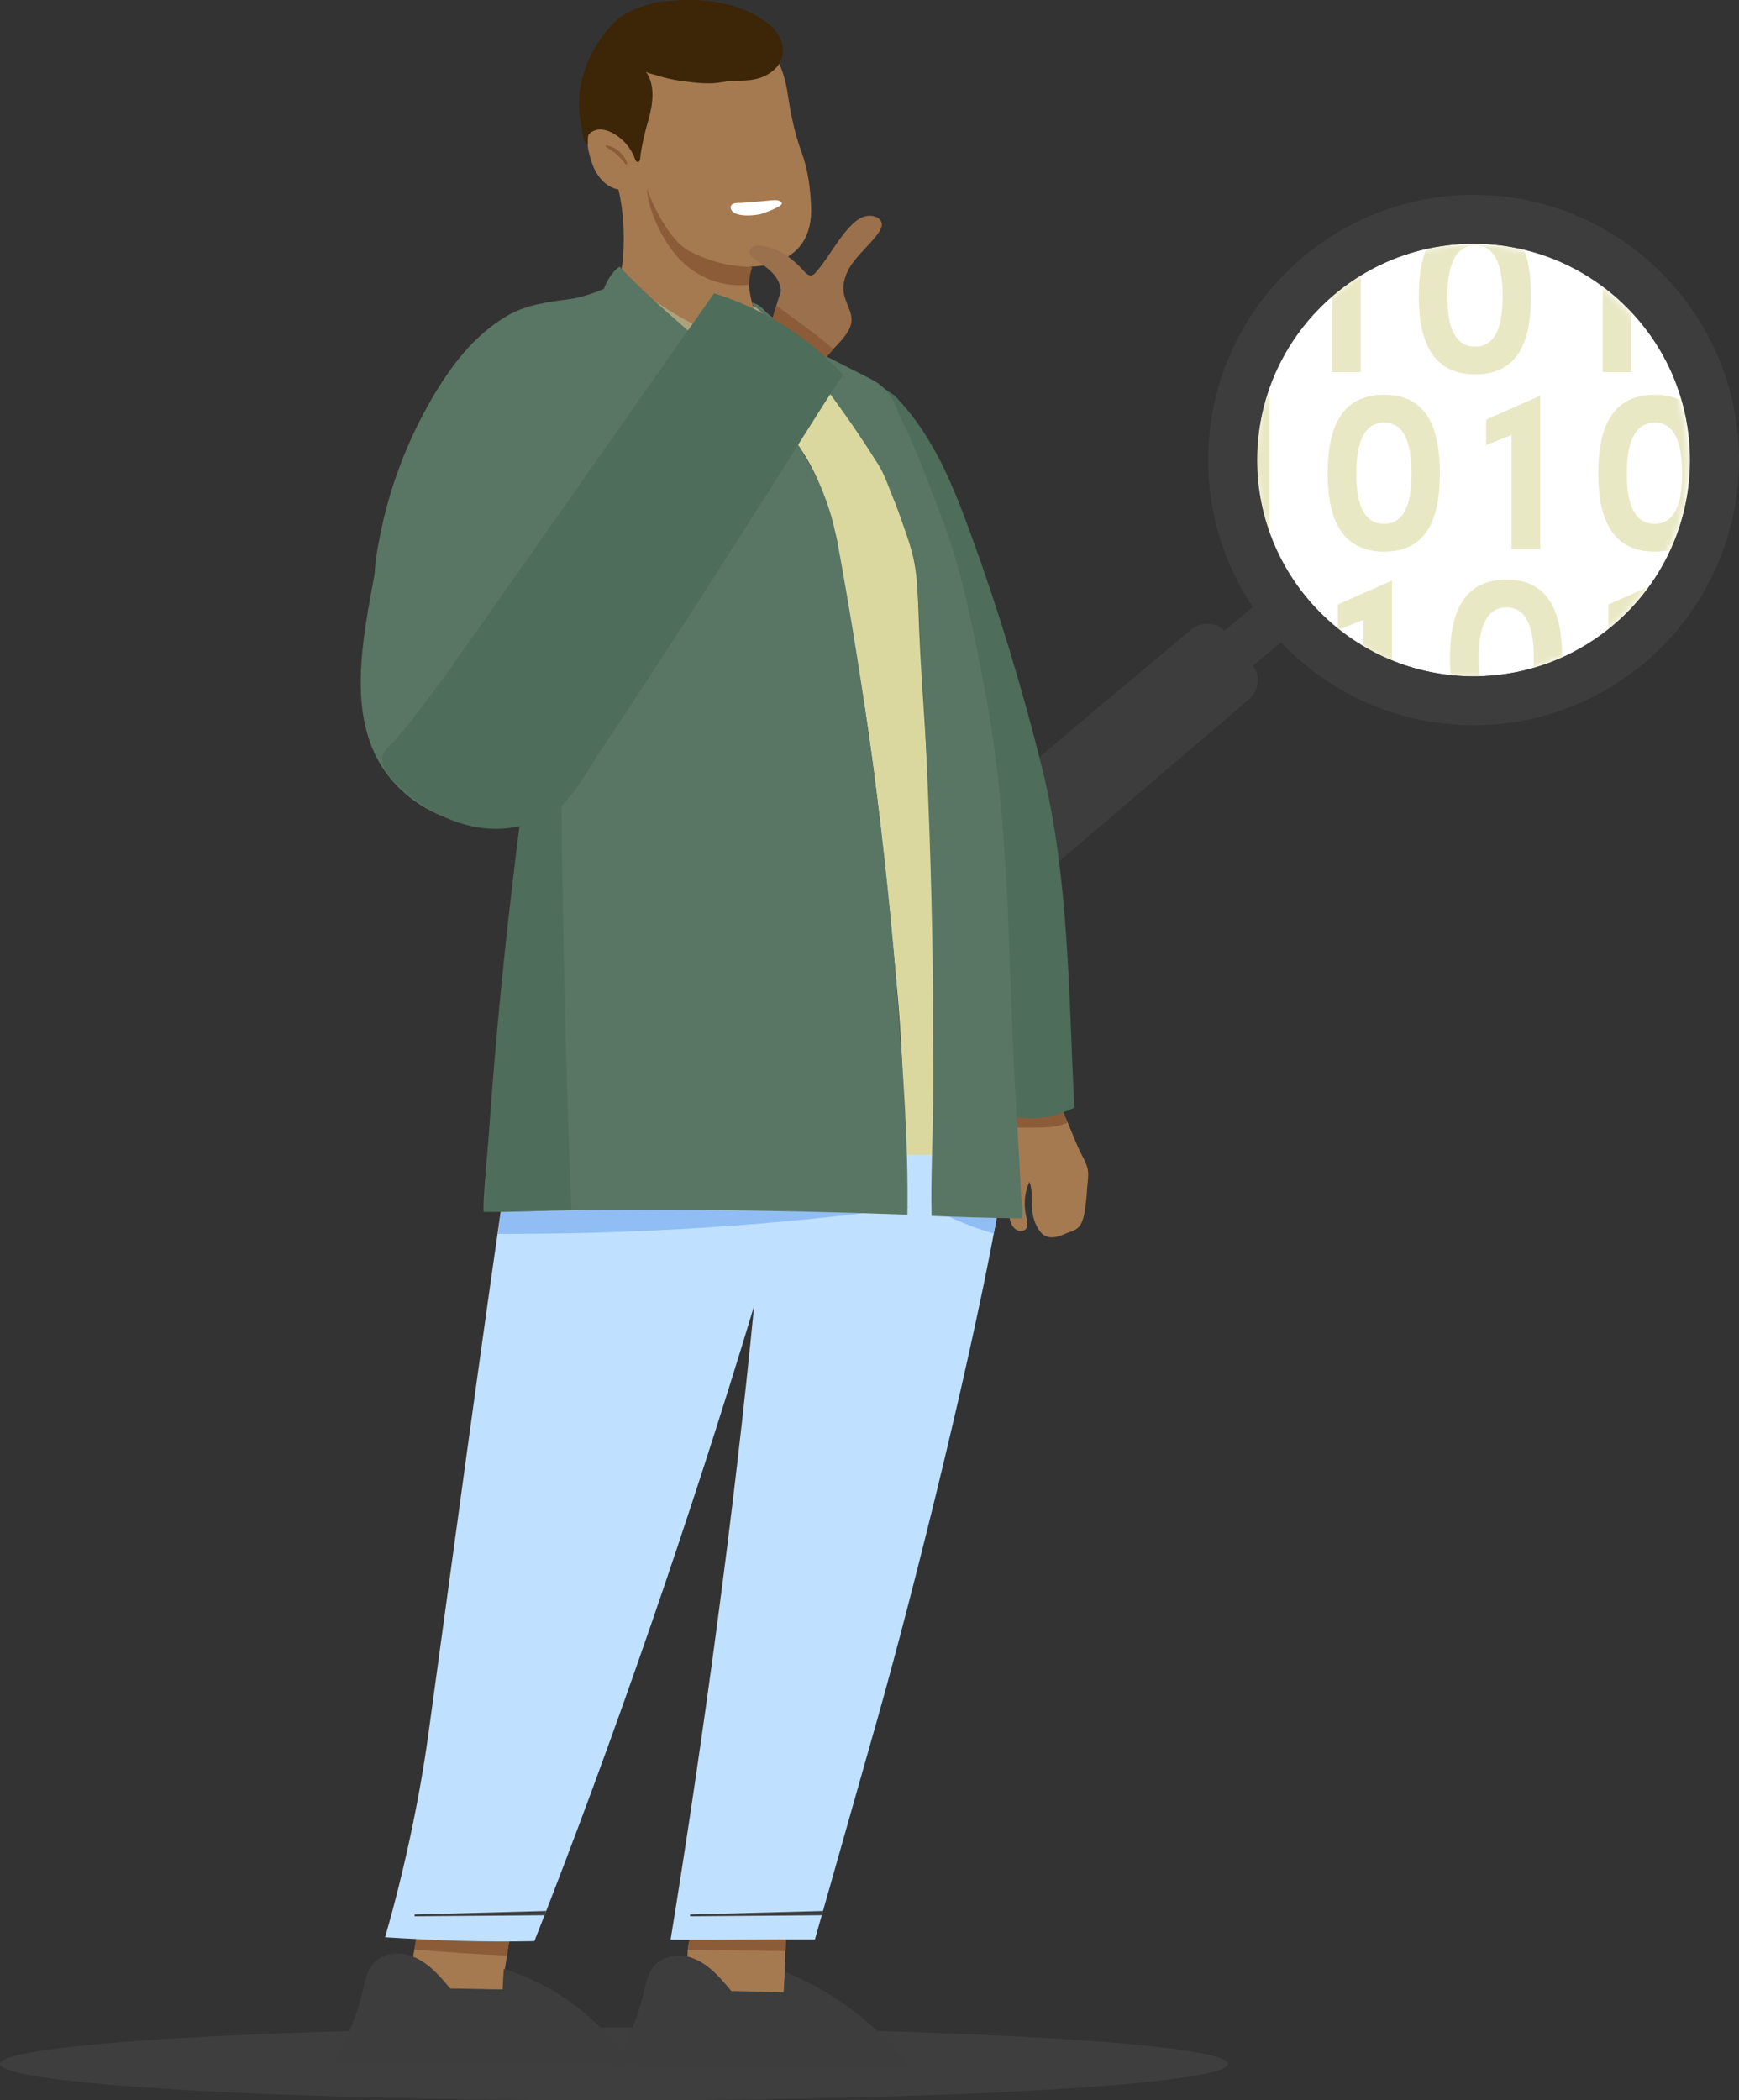<svg id="illustratie" data-name="illustratie" xmlns="http://www.w3.org/2000/svg" xmlns:xlink="http://www.w3.org/1999/xlink" viewBox="0 0 308 372">
  <rect x="0" y="0" width="308" height="372" fill="#333333" stroke="none"/>
  <defs>
    <mask id="mask" x="203.38" y="38.53" width="104.56" height="91.9" maskUnits="userSpaceOnUse">
      <g id="mask0_253_134" data-name="mask0 253 134">
        <path d="M260.69,119.89c21.17,0,38.34-17.15,38.34-38.31s-17.17-38.31-38.34-38.31-38.34,17.15-38.34,38.31,17.16,38.31,38.34,38.31Z" style="fill: #fff; stroke-width: 0px;"/>
      </g>
    </mask>
  </defs>
  <path d="M260.99,119.79c-21.17,0-38.34-17.15-38.34-38.31s17.17-38.31,38.34-38.31,38.34,17.15,38.34,38.31-17.17,38.31-38.34,38.31Z" style="fill: #fff; stroke-width: 0px;"/>
  <g style="mask: url(#mask);">
    <g>
      <g style="opacity: .6;">
        <path d="M224.87,70.08v27.21h-5.06v-20.26l-4.52,1.81v-4.52l9.58-4.23h0Z" style="fill: #dad89f; stroke-width: 0px;"/>
        <path d="M245.15,69.92c7.77,0,9.87,6.21,9.87,13.93s-2.1,13.85-9.87,13.85-10-6.16-10-13.85,2.18-13.93,10-13.93ZM245.15,92.77c3.78,0,4.85-3.99,4.85-8.92s-1.07-9-4.85-9-4.93,4.07-4.93,9,1.07,8.92,4.93,8.92Z" style="fill: #dad89f; stroke-width: 0px;"/>
        <path d="M272.79,70.08v27.21h-5.06v-20.26l-4.52,1.81v-4.52l9.58-4.23h0Z" style="fill: #dad89f; stroke-width: 0px;"/>
        <path d="M293.07,69.92c7.77,0,9.87,6.21,9.87,13.93s-2.1,13.85-9.87,13.85-10-6.16-10-13.85,2.18-13.93,10-13.93ZM293.07,92.77c3.78,0,4.85-3.99,4.85-8.92s-1.07-9-4.85-9-4.94,4.07-4.94,9,1.07,8.92,4.94,8.92Z" style="fill: #dad89f; stroke-width: 0px;"/>
      </g>
      <g style="opacity: .6;">
        <path d="M246.54,102.82v27.21h-5.06v-20.26l-4.52,1.81v-4.52l9.58-4.24h0Z" style="fill: #dad89f; stroke-width: 0px;"/>
        <path d="M266.81,102.65c7.77,0,9.87,6.21,9.87,13.93s-2.1,13.85-9.87,13.85-10-6.16-10-13.85,2.18-13.93,10-13.93ZM266.81,125.5c3.78,0,4.85-3.99,4.85-8.92s-1.07-9-4.85-9-4.93,4.07-4.93,9,1.07,8.92,4.93,8.92Z" style="fill: #dad89f; stroke-width: 0px;"/>
        <path d="M294.45,102.82v27.21h-5.06v-20.26l-4.52,1.81v-4.52l9.58-4.23h0Z" style="fill: #dad89f; stroke-width: 0px;"/>
      </g>
      <g style="opacity: .6;">
        <path d="M213.38,38.53c7.77,0,9.87,6.21,9.87,13.93s-2.1,13.85-9.87,13.85-10-6.16-10-13.85,2.18-13.93,10-13.93ZM213.38,61.38c3.78,0,4.85-3.99,4.85-8.92s-1.07-9-4.85-9-4.94,4.07-4.94,9,1.07,8.92,4.94,8.92Z" style="fill: #dad89f; stroke-width: 0px;"/>
        <path d="M241.01,38.7v27.21h-5.06v-20.26l-4.52,1.81v-4.52l9.58-4.23h0Z" style="fill: #dad89f; stroke-width: 0px;"/>
        <path d="M261.29,38.53c7.77,0,9.87,6.21,9.87,13.93s-2.1,13.85-9.87,13.85-10-6.16-10-13.85,2.18-13.93,10-13.93ZM261.29,61.38c3.78,0,4.85-3.99,4.85-8.92s-1.07-9-4.85-9-4.94,4.07-4.94,9,1.07,8.92,4.94,8.92Z" style="fill: #dad89f; stroke-width: 0px;"/>
        <path d="M288.93,38.7v27.21h-5.06v-20.26l-4.52,1.81v-4.52l9.58-4.23h0Z" style="fill: #dad89f; stroke-width: 0px;"/>
        <path d="M307.94,38.7v27.21h-5.06v-20.26l-4.52,1.81v-4.52l9.58-4.23h0Z" style="fill: #dad89f; stroke-width: 0px;"/>
      </g>
    </g>
  </g>
  <path d="M170.36,145.61l40.58-34.09c1.73-1.46,4.29-1.37,5.92.19l5.02-4.21c-4.98-7.46-7.9-16.4-7.9-26.02,0-25.9,21.09-46.97,47.01-46.97s47.01,21.07,47.01,46.97-21.09,46.97-47.01,46.97c-13.42,0-25.54-5.66-34.11-14.7l-4.96,4.16c1.36,1.86,1.06,4.45-.69,5.94l-39.88,34.03c-1.6,1.36-3.98,1.23-5.42-.3l-5.9-6.27c-1.54-1.64-1.39-4.25.34-5.71h0ZM260.99,119.79c21.14,0,38.34-17.19,38.34-38.31s-17.2-38.31-38.34-38.31-38.34,17.19-38.34,38.31,17.2,38.31,38.34,38.31Z" style="fill: #3d3d3d; stroke-width: 0px;"/>
  <path d="M108.74,372c-60.06,0-108.74-2.89-108.74-6.45s48.68-6.45,108.74-6.45,108.74,2.89,108.74,6.45-48.68,6.45-108.74,6.45Z" style="fill: #7a7a79; isolation: isolate; opacity: .17; stroke-width: 0px;"/>
  <path d="M121.76,347.21c-.03-1.05.01-3.84.95-4.52.28-.2.63-.27.97-.33,2.12-.4,4.15-.83,6.3-.83,2.37,0,4.71.44,7.01.98.79.18,1.49.63,2.2,1.03-.15,3.24-.2,6.5-.31,9.76-1.3.34-2.62.8-3.94,1.05-1.34.25-2.83-.04-4.15-.22-1.63-.23-3.31-.47-4.72-1.31-2.11-1.25-4.22-3.15-4.31-5.6h0Z" style="fill: #a57a50; stroke-width: 0px;"/>
  <path d="M122.71,342.7c.28-.2.63-.27.97-.33.87-.16,1.72-.33,2.57-.47,3.15.06,6.32.16,9.45.33.44.09.87.19,1.3.29.79.18,1.49.63,2.2,1.03-.03.67-.06,1.34-.08,2.02-5.76-.08-11.53-.16-17.29-.24.1-1.08.34-2.22.89-2.61h.01Z" style="fill: #8c5c38; stroke-width: 0px;"/>
  <path d="M89.15,350.54c.33-2.14.65-4.28.98-6.43.07-.49.08-.81.08-1.3-1.74-.33-3.48-.66-5.21-.99-3.3-.63-6.28-.5-9.58.12-.68.13-1.7.7-1.72,1.39-.04,1.09-.55,2.72-.59,3.82-.11,2.82,2.42,5.61,4.82,7.11,2.4,1.5,5.46,1.91,8.17,1.09,1.27-.38,2.52-1.07,3.2-2.2.69-1.13.86-1.73-.13-2.61h0Z" style="fill: #a57a50; stroke-width: 0px;"/>
  <path d="M90.2,342.8c0,.49,0,.82-.08,1.3-.11.76-.23,1.51-.34,2.26-5.48-.25-10.95-.61-16.41-1.07.14-.71.29-1.41.31-1.98.03-.69,1.04-1.26,1.72-1.39.16-.03.31-.05.46-.08,4.64.33,9.29.62,13.86.86.16.03.32.06.47.09h0Z" style="fill: #8c5c38; stroke-width: 0px;"/>
  <path d="M90.18,204.48c-4.02,26.64-10.82,77.29-14.31,102.68-1.63,11.81-4.36,24.51-7.67,35.96,8.87.56,17.56.89,26.45.68,14.14-35.83,27.78-75.6,38.91-112.48-3.48,35.95-8.99,76.58-14.79,112.23,8.74.05,16.82-.09,25.56-.04,3.61-12.75,7.23-25.49,10.84-38.23,6.92-24.39,17.64-67.84,21.94-92.83l-11.99-7.98h-74.94Z" style="fill: #c0e0ff; stroke-width: 0px;"/>
  <path d="M170.67,214.25c1.71-.03,4.42-.39,6.14-.42l-.38,2.37c-.13.76-.27,1.52-.41,2.28-2.85-.82-5.64-1.87-8.31-3.16.78-.76,1.88-1.06,2.97-1.07h0Z" style="fill: #90bdf4; stroke-width: 0px;"/>
  <path d="M88.19,218.54c.19-1.35.37-2.71.56-4.06l13.08-4.67c19.82.85,39.45,2.15,59.3,4.03-24.17,3.23-48.55,4.79-72.94,4.69h0Z" style="fill: #90bdf4; stroke-width: 0px;"/>
  <path d="M177.71,185.76c1.06,5.82.77,11.92.64,17.89-.05,2.18-.06,4.37.02,6.56.04,1.08.1,2.16.2,3.23.09,1.01.1,2.08.44,3.04.16.45.41.88.79,1.18.37.3.88.45,1.35.33.75-.19.88-.86.79-1.54-.1-.72-.3-1.41-.38-2.14-.21-1.7.06-3.45.76-5.01-.03.06.13.4.16.48.05.19.1.38.13.58.07.38.1.76.12,1.14.04.77.02,1.54.05,2.32.07,1.53.5,3.12,1.47,4.35.2.25.43.47.71.64,1.14.68,2.61.23,3.73-.3,1.04-.49,2.03-.51,2.69-1.61.42-.69.59-1.51.72-2.3.22-1.32.36-2.66.44-3.99.07-1.09.32-2.52.1-3.58-.26-1.23-1.15-2.57-1.66-3.73-.53-1.22-1.04-2.44-1.54-3.67-.94-2.31-2.24-4.59-1.58-7.14.2-.78.81-1.69.73-2.47-.05-.52-2.08-6.28-1.91-6.31l-8.96,2.07h0Z" style="fill: #a57a50; stroke-width: 0px;"/>
  <path d="M178.44,199.74c.02-1.11.04-2.22.04-3.33.75-.27,1.57-.36,2.37-.44,2.32-.22,4.67-.35,6.99-.56.14.63.35,1.24.59,1.83.12.31.24.61.37.9.1.25.33.55.08.78-.1.09-.23.14-.35.18-1.88.62-3.89.64-5.85.62-.35,0-4.25.02-4.25,0Z" style="fill: #8c5c38; stroke-width: 0px;"/>
  <path d="M180.34,197.87c3.42.59,6.8-.21,9.95-1.66-1.05-20.07-.9-40.75-5.74-60.25-3.49-14.07-7.72-27.95-12.68-41.57-1.75-4.79-3.6-9.57-6.03-14.07-1.18-2.19-2.51-4.31-4.01-6.3-.75-.99-1.54-1.95-2.39-2.87-.38-.42-.74-.9-1.2-1.22-.61-.43-1.22-.84-1.84-1.27-.42-.29-.85-.58-1.32-.76-.47-.19-1.01-.25-1.5-.09-.35.12-.64.36-.89.64-.21.23-.41.73-.67.87-.25.14-.76.11-1.05.18-.37.09-.74.21-1.1.35-1.33.54-2.54,1.48-3.16,2.8-1,2.14-.31,4.65.39,6.91,7.95,25.43,15.9,50.87,23.85,76.31,4.31,13.81,5.58,28.37,8.41,42.55.29-.24.67-.3.97-.54Z" style="fill: #4e6d5b; stroke-width: 0px;"/>
  <path d="M137.51,65.72c-2.98.18-5.95-.16-8.79-1.06,3.12,2.79,5.55,5.68,8.33,8.81,1.02,1.15,2.17,2.49,3.1,3.71,4.15,5.43,6.22,10.59,7.44,17.31,1.49,8.22,3.4,17.67,4.77,25.9,1.45,8.68,2.62,17.39,3.62,26.13.75,6.57,1.43,13.17,2.06,19.75.62,6.55,1.3,13.16,1.61,19.72.3,6.18.54,12.34.85,18.53,1.56-.02,3.11.02,4.67,0,.25-7.81.11-15.66.11-23.47s.36-14.35.4-22.23c.04-7.37-1.04-16.25-1.47-23.6-.53-8.96-1.24-17.94-1.54-26.91-.26-8-.74-9.91-2.89-15.89-1.77-4.92-3.13-9.68-6.04-14.03-4.6-6.89-10.65-14-16.08-20.26.26,2.53.07,5.05-.13,7.58h0Z" style="fill: #dad89f; stroke-width: 0px;"/>
  <path d="M133.3,54.2c.8,2.18,1.14,4.54.97,6.86-6.29-1.24-14-4.91-19.28-8.54.96,1.29,3.95,3.6,5.16,4.65,2.92,2.5,5.36,4.96,8.27,7.46,2.57.77,5.97,1.18,9.2,1.18.17-3,.25-6.34-.1-8.02-1.73-1.69-3.68-3.74-4.23-3.57h0Z" style="fill: #aca37b; stroke-width: 0px;"/>
  <path d="M107.25,51.03c-1.92.84-4.37,1.7-6.44,1.96-3.84.5-7.67.99-11.06,2.99-5.93,3.49-10.07,9.07-13.44,14.92-3.37,5.85-6.08,12.35-7.85,18.98-.49,1.84-.91,3.7-1.27,5.58-.36,1.88-.7,3.74-.79,5.64l-.04.76c0,.21-.01.43.1.6.18.27.56.3.88.22.4-.1.72-.26,1.14-.22s.83.05,1.25.01c.84-.06,1.67-.26,2.47-.5,1.6-.48,3.15-1.17,4.81-1.45,2.81-.48,5.7-.59,8.53-.82,2.41-.2,6.27-.67,6.75,2.69.91,6.35,2.47,12.74,1.92,19.13-.33,3.86-.66,7.71-1.01,11.56-1.22,13.73-2.2,27.19-3.67,40.89-.73,6.84-1.49,13.68-2.3,20.52-.2,1.67-1.96,20.14-1.51,20.14,25.42-.62,49.58-.43,74.99.51.19-12.57-.77-25.3-1.71-37.82-2.04-27.36-5.77-54.57-10.72-81.55-1.51-8.22-11.8-11.95-15.98-19.2-1.78-3.1-.73-6.38-2.9-9.23-1.71-2.25-6.12-4.19-8.41-5.84-4.71-3.41-9.05-7.06-13.75-10.47h0Z" style="fill: #597564; stroke-width: 0px;"/>
  <path d="M162.17,98.64c1.01,16.22,1.88,32.45,2.45,48.7.55,15.98.79,31.97.65,47.95-.06,6.68-.43,13.4-.28,20.06,0,.04,14.69.53,16,.41.35-1.08-.1-2.89-.15-4.05-.08-1.61-.16-3.21-.24-4.81-.17-3.29-.36-6.58-.57-9.87-1.64-25.99-.79-49.89-5.72-75.48-1.73-8.99-3.96-20.56-7.23-29.13-3.11-8.15-5.45-14.76-9.58-22.44-1.7.32-5.99-1.39-7.69-1.07,5.11,9.59,11.69,18.88,12.37,29.72h0Z" style="fill: #597564; stroke-width: 0px;"/>
  <path d="M129.52,352.64c-1.98-2.39-4.05-4.87-7.06-5.9-1.38-.47-2.88-.54-4.26-.08-3.12,1.03-3.61,3.81-4.21,6.35-1.07,4.47-2.87,8.63-5.26,12.56,17.49.26,35.01.41,52.5.67-5.54-7.3-12.88-13.03-21.31-16.63l-.9-.38c-.11,1.17-.13,2.46-.24,3.64-3.23-.04-6.03-.19-9.26-.23h0Z" style="fill: #3d3d3d; stroke-width: 0px;"/>
  <path d="M79.75,352.2c-1.99-2.38-4.09-4.84-7.11-5.84-1.38-.46-2.88-.51-4.26-.04-3.11,1.06-3.57,3.84-4.16,6.38-1.03,4.48-2.81,8.64-5.15,12.6,17.49.12,35.01.12,52.51.24-5.06-7.66-12.51-13.44-21.19-16.43l-1.16-.4c-.1,1.17-.11,2.47-.22,3.64-3.23-.01-6.03-.14-9.26-.15h0Z" style="fill: #3d3d3d; stroke-width: 0px;"/>
  <path d="M137.37,57.99c.5,2.57.59,5.21.26,7.81-2.96,0-6.04-.36-8.86-1.26" style="fill: none; stroke: #aca37b; stroke-miterlimit: 10; stroke-width: .59px;"/>
  <path d="M145.76,338.47l-23.54.61v.33s23.33-.19,23.33-.19l.21-.75Z" style="fill: #3d3d3d; stroke-width: 0px;"/>
  <path d="M96.74,338.47l-23.31.61v.33s23.01-.19,23.01-.19l.29-.75Z" style="fill: #3d3d3d; stroke-width: 0px;"/>
  <path d="M116.42,53.59c5.09,3.56,11.79,6.82,18.01,7.78.58-1.59-.18-3.03-.34-4.71-.05-.02-.09-.04-.14-.07-.48-2.39-2.01-5.95-.95-9.31-3.1-1.57-6.1-3.25-8.95-5.24-2.14-1.5-4.22-3.13-5.92-5.1-1.44-1.67-2.6-3.57-3.43-5.62-.1-.25-.22-.54-.46-.66-.27-.14-.61-.05-.85.14-.24.19-.4.45-.58.69-.18.25-.39.48-.61.7-.24.23-.43.31-.74.42-.66.23-1.32.45-1.98.65.12.64.27,1.27.39,1.91.39,2.14.57,4.32.6,6.49.03,2.17-.09,4.25-.44,6.34,2.14,1.92,4.03,3.95,6.39,5.61h.01Z" style="fill: #a57a50; stroke-width: 0px;"/>
  <path d="M112.9,26.97c.88,4.35,3.31,12.9,6.7,15.77,3.39,2.87,8.12,4.32,12.55,4.47,3.69.12,7.71-1,9.84-4.01,1.32-1.86,1.76-4.22,1.67-6.5-.13-3.31-.54-6.63-1.69-9.74s-1.92-6.66-2.41-10.03c-.41-2.84-1.15-5.46-2.78-7.87-1.21-1.78-4.08-1.81-6.22-1.59-2.14.22-4.19.98-6.28,1.48-2.52.61-5.12.84-7.66,1.33-1.31.25-2.69.64-3.54,1.66-.79.96-.94,2.29-.99,3.54-.14,3.88.02,7.69.79,11.49h0Z" style="fill: #a57a50; stroke-width: 0px;"/>
  <path d="M104.29,23.13c-.27,1.07-.29,2.53-.05,3.61.26,1.18.6,2.36,1.16,3.44.56,1.08,1.34,2.06,2.37,2.7,1.02.65,2.3.93,3.48.63,1.18-.3,2.32-1.55,2.61-2.73.45-1.9-.06-3.96-1.18-5.57-1.12-1.61-2.9-2.74-4.83-3.07-.63-.11-1.28-.14-1.9,0-.62.14-1.5.37-1.65.99Z" style="fill: #a57a50; stroke-width: 0px;"/>
  <path d="M107.24,26.01c1.47.77,2.65,1.8,3.6,3.16l.29-.14c-.25-.84-.78-1.59-1.44-2.17-.67-.58-1.48-1-2.35-1.13l-.09.27Z" style="fill: #8c5c38; stroke-width: 0px;"/>
  <path d="M104.52,10.02c-.22.47-.43.96-.62,1.45-.58,1.51-1,3.08-1.2,4.68-.21,1.59-.21,3.22.04,4.8.1.65.26,1.3.36,1.95.05.34.04.68.11,1.02.07.34.15.67.27.99.05.15.11.3.22.42.05.07.12.12.2.16.04.02.18.09.21.04.02-.02,0-.11,0-.13,0-.05,0-.1,0-.15,0-.1,0-.2,0-.3,0-.14,0-.28.01-.42,0-.14,0-.29.03-.42.05-.21.19-.39.35-.53.5-.43,1.19-.64,1.84-.65.72,0,1.42.25,2.06.58,1.84.95,3.3,2.59,4.02,4.53.07.19.14.39.29.53.15.14.33.2.46.05.07-.09.17-.23.18-.34.28-2.54.83-4.72,1.53-7.17.78-2.74,1.21-6.19-.53-8.46.22.3,1.27.48,1.63.6.55.18,1.11.34,1.67.49,1.12.29,2.27.51,3.42.66,2.23.29,4.64.57,6.88.15,1.06-.2,1.94-.25,3.04-.26,1.2,0,2.41-.11,3.56-.48,1.88-.59,3.62-2,4.03-3.92.29-1.35-.12-2.79-.89-3.94-.77-1.15-1.88-2.04-3.05-2.77-3.25-2.03-7.1-2.96-10.93-3.15-2.23-.11-4.47.02-6.68.29-1.39.17-2.8.62-4.1,1.13-1.3.51-2.51,1.07-3.53,1.98-1.87,1.67-3.46,3.81-4.59,6.05-.09.18-.18.36-.27.54h0Z" style="fill: #3d2507; stroke-width: 0px;"/>
  <path d="M114.58,33.41c.2,4.33,3.42,10.54,6.7,13.38,3.28,2.84,7.13,4.07,11.44,3.65-.09-1.06.21-2.16.51-3.17-3.83,0-7.65-.96-11.19-2.82-3.4-1.79-6.5-8.17-7.46-11.04Z" style="fill: #8c5c38; stroke-width: 0px;"/>
  <path d="M129.68,36.18c-.05.04-.1.09-.14.15-.31.45,0,1.04.39,1.3,1.17.76,3.43.55,4.72.31.34-.06,4.5-1.54,3.74-2.05-.2-.13-.33-.35-.56-.39-.91-.15-1.93.09-2.85.14-1.2.08-2.47.21-3.67.29-.44.03-1.23-.05-1.64.26Z" style="fill: #fff; stroke-width: 0px;"/>
  <path d="M148.29,96.15c-7.17-5.43-14.14-10.88-21.31-16.32,1.53-3.19,2.47-6.73,2.32-10.26-2.76-.2-5.21.19-7.94.66-.15-3.08-2.08-4.96-4.08-7.2-3.61-4.05-6.38-8.15-10.32-11.88.55-1.53,1.61-3.17,2.77-3.93,7.42,7.87,15.74,13.94,23.38,21.61,7.63,7.67,13.45,16.65,15.17,27.33h0Z" style="fill: #597564; stroke-width: 0px;"/>
  <path d="M162.13,93.65c.1,2.16.01,4.63-.05,6.8.03-.91-.75-3.35-.75-3.35-.25-1.08-.66-2.11-1.01-3.15-.71-2.09-1.48-4.16-2.32-6.21-.75-1.84-1.38-3.76-2.43-5.43-1.2-1.92-2.43-3.81-3.7-5.69-.35-.53-.71-1.05-1.07-1.57-1.01-1.46-2.04-2.91-3.08-4.33-2.23-3.04-4.55-6.02-6.96-8.92-1.15-1.39-2.28-2.87-3.57-4.12-.34-.33-.67-.65-1-.97-.27-.26-.61-.51-.79-.84-.35-.62-.9-1.08-1.52-1.43-.14-.08-.3-.16-.42-.26-.12-.11-.22-.26-.23-.43,0-.05.01-.11.06-.13.03,0,.06,0,.09,0,.6.19,1.14.52,1.6.94.46.43.85.92,1.36,1.29,1.33.94,2.52,2.07,3.81,3.06,2,1.52,4.15,3.15,6.38,4.3,2.58,1.32,5.17,2.62,7.75,3.94,1.48.75,2.66,1.81,3.55,3.22.69,1.09,1.16,2.3,1.51,3.54.17.6.31,1.19.52,1.77.22.62.44,1.23.66,1.84.33.95.63,1.93.76,2.93.23,1.96.19,4,.36,5.97.21,2.4.4,4.81.52,7.22h0Z" style="fill: #597564; stroke-width: 0px;"/>
  <path d="M100.42,96.38c-4.54,11.4-5.79,23.79-7,36-.36,3.7.73,13.4-4.19,13.84-6.29.54-12.78-1.57-17.54-5.73-11.7-10.22-7.41-27.12-5.04-40.51,1.26-7.11,2.8-14.38,6.09-20.86.25-.5.53-1.01.93-1.4.96-.9,2.67-.47,3.86-.35,1.49.15,2.97.42,4.41.81,2.88.78,5.64,2.05,8.08,3.79,4.87,3.47,8.76,8.65,10.39,14.41h0Z" style="fill: #597564; stroke-width: 0px;"/>
  <path d="M97.98,214.4s-8.41.34-12.24.24c2.09-39.74,7.09-79.29,13.83-118.51-.61,39.48.12,78.79,1.62,118.24l-3.21.04h0Z" style="fill: #4e6d5b; stroke-width: 0px;"/>
  <path d="M133.95,64.96c3.04-5.48,1.51-4.35,3.41-10.37.2-.62.37-1.24.57-1.86.16-.49.41-.9.36-1.42-.1-1.08-.67-2.07-1.38-2.86-.85-.94-1.93-1.64-2.98-2.36-.32-.21-.63-.43-.86-.73-.23-.3-.36-.7-.25-1.06s.44-.62.8-.74c.36-.11.75-.1,1.12-.06,1.69.18,3.29.89,4.69,1.85.92.64,1.76,1.39,2.53,2.2.77.8,1.47,1.9,2.5.73,2.25-2.55,3.76-5.69,6.1-8.16.63-.66,1.32-1.28,2.17-1.63.84-.35,1.85-.4,2.63.05,1.36.77.78,1.99.02,3-1.46,1.93-3.33,3.46-4.67,5.47-1.07,1.62-1.66,3.66-1.13,5.52.55,1.92,1.81,3.47.94,5.5-.74,1.71-2.22,2.96-3.42,4.34-1.73,2-3.81,3.84-4.01,6.61-.06.85.24,1.97-.11,2.73-.23.5-1.68.51-1.53.61l-7.49-7.38h0Z" style="fill: #9b704c; stroke-width: 0px;"/>
  <path d="M136.65,57.11c.36-.95.41-1.83.85-2.96,2.79,2.02,7.56,5.39,10.1,7.71-.56.47-.87,1.19-1.47,1.57-2.72-1.81-6.59-4.79-9.47-6.32h0Z" style="fill: #8c5c38; stroke-width: 0px;"/>
  <path d="M68.34,136.53c-.57-.98-.87-2.05-.45-3.03.41-.98,1.77-2.02,2.46-2.83.91-1.08,1.8-2.16,2.67-3.26,3.41-4.3,6.57-8.77,9.73-13.25,14.69-20.82,29.03-41.38,43.72-62.2,8.72,2.7,16.72,7.68,22.85,14.45-1.12,1.65-2.22,3.3-3.29,4.98-13.16,20.82-26.33,41.64-40.02,62.11-2.44,3.66-4.56,8.1-8.35,10.52-3.52,2.25-7.86,3.12-11.99,2.66-5.72-.64-10.98-3.62-15.18-7.55-.67-.63-1.56-1.56-2.16-2.6h0Z" style="fill: #4e6d5b; stroke-width: 0px;"/>
</svg>